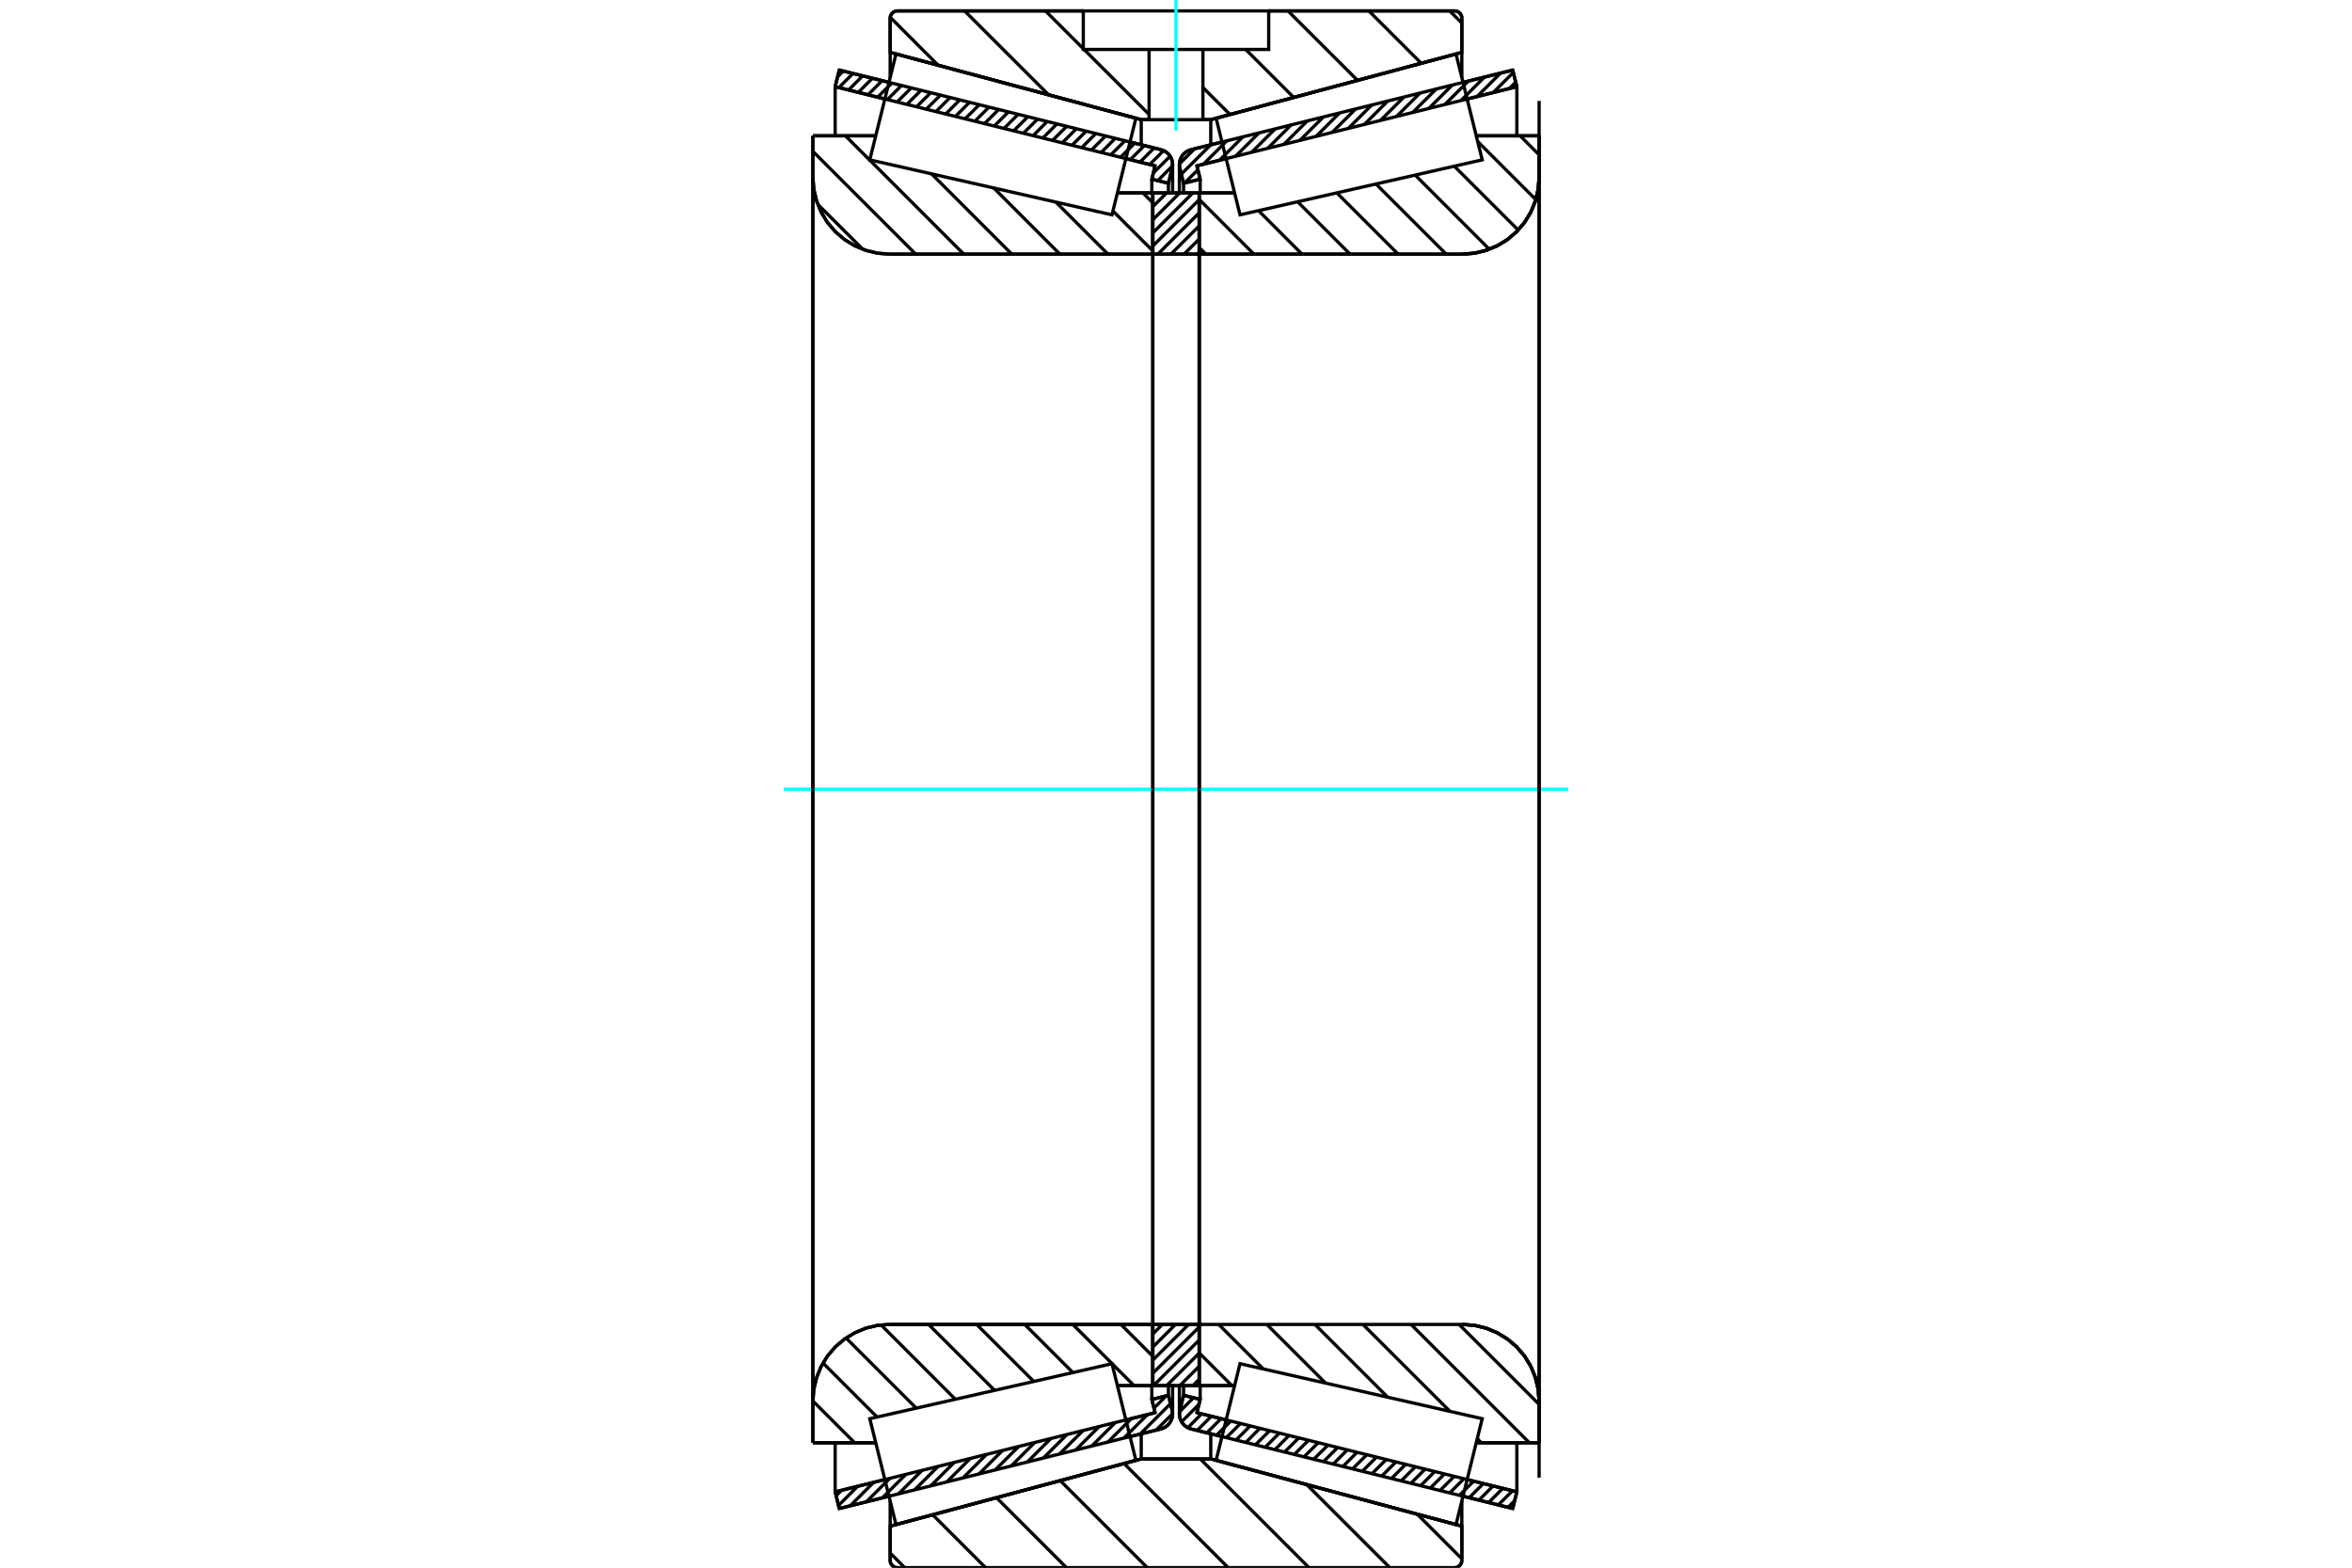 <?xml version="1.0" standalone="no"?>
<!DOCTYPE svg PUBLIC "-//W3C//DTD SVG 1.1//EN"
	"http://www.w3.org/Graphics/SVG/1.1/DTD/svg11.dtd">
<svg xmlns="http://www.w3.org/2000/svg" height="100%" width="100%" viewBox="0 0 36000 24000">
	<rect x="-1800" y="-1200" width="39600" height="26400" style="fill:#FFF"/>
	<g style="fill:none; fill-rule:evenodd" transform="matrix(1 0 0 1 0 0)">
		<g style="fill:none; stroke:#000; stroke-width:50; shape-rendering:geometricPrecision">
			<line x1="23154" y1="23094" x2="22393" y2="22906"/>
			<line x1="18704" y1="21993" x2="18231" y2="21876"/>
			<line x1="23217" y1="22839" x2="23154" y2="23094"/>
			<line x1="18320" y1="21627" x2="18767" y2="21738"/>
			<line x1="22456" y1="22651" x2="23217" y2="22839"/>
			<line x1="18370" y1="21424" x2="18320" y2="21627"/>
			<line x1="18116" y1="21361" x2="18370" y2="21424"/>
			<line x1="18059" y1="21590" x2="18116" y2="21361"/>
			<polyline points="18059,21590 18054,21618 18052,21647 18055,21686 18065,21723 18081,21759 18102,21792 18129,21821 18160,21845 18194,21863 18231,21876"/>
			<line x1="18231" y1="2291" x2="18704" y2="2174"/>
			<line x1="22393" y1="1261" x2="23154" y2="1073"/>
			<polyline points="18231,2291 18194,2303 18160,2322 18129,2346 18102,2374 18081,2407 18065,2443 18055,2481 18052,2520 18054,2549 18059,2577"/>
			<line x1="18116" y1="2806" x2="18059" y2="2577"/>
			<line x1="18370" y1="2743" x2="18116" y2="2806"/>
			<line x1="18320" y1="2539" x2="18370" y2="2743"/>
			<line x1="23217" y1="1327" x2="22456" y2="1516"/>
			<line x1="18767" y1="2428" x2="18320" y2="2539"/>
			<line x1="23154" y1="1073" x2="23217" y2="1327"/>
			<line x1="18116" y1="21212" x2="18116" y2="21361"/>
			<line x1="18116" y1="2806" x2="18116" y2="2954"/>
			<line x1="18370" y1="21213" x2="18370" y2="21424"/>
			<line x1="18370" y1="2743" x2="18370" y2="2953"/>
			<line x1="23217" y1="22088" x2="23217" y2="22839"/>
			<line x1="23217" y1="1327" x2="23217" y2="2079"/>
			<line x1="18052" y1="21212" x2="18052" y2="21647"/>
			<line x1="18052" y1="2520" x2="18052" y2="2954"/>
			<line x1="17769" y1="21876" x2="17296" y2="21993"/>
			<line x1="13607" y1="22906" x2="12846" y2="23094"/>
			<polyline points="17769,21876 17806,21863 17840,21845 17871,21821 17898,21792 17919,21759 17935,21723 17945,21686 17948,21647 17946,21618 17941,21590"/>
			<line x1="17884" y1="21361" x2="17941" y2="21590"/>
			<line x1="17630" y1="21424" x2="17884" y2="21361"/>
			<line x1="17680" y1="21627" x2="17630" y2="21424"/>
			<line x1="12783" y1="22839" x2="13544" y2="22651"/>
			<line x1="17233" y1="21738" x2="17680" y2="21627"/>
			<line x1="12846" y1="23094" x2="12783" y2="22839"/>
			<line x1="12846" y1="1073" x2="13607" y2="1261"/>
			<line x1="17296" y1="2174" x2="17769" y2="2291"/>
			<line x1="12783" y1="1327" x2="12846" y2="1073"/>
			<line x1="17680" y1="2539" x2="17233" y2="2428"/>
			<line x1="13544" y1="1516" x2="12783" y2="1327"/>
			<line x1="17630" y1="2743" x2="17680" y2="2539"/>
			<line x1="17884" y1="2806" x2="17630" y2="2743"/>
			<line x1="17941" y1="2577" x2="17884" y2="2806"/>
			<polyline points="17941,2577 17946,2549 17948,2520 17945,2481 17935,2443 17919,2407 17898,2374 17871,2346 17840,2322 17806,2303 17769,2291"/>
			<line x1="17630" y1="2953" x2="17630" y2="2743"/>
			<line x1="17630" y1="21424" x2="17630" y2="21213"/>
			<line x1="12783" y1="2079" x2="12783" y2="1327"/>
			<line x1="12783" y1="22839" x2="12783" y2="22088"/>
			<line x1="17884" y1="2954" x2="17884" y2="2806"/>
			<line x1="17884" y1="21361" x2="17884" y2="21212"/>
			<line x1="17948" y1="2954" x2="17948" y2="2520"/>
			<line x1="17948" y1="21647" x2="17948" y2="21212"/>
			<line x1="18355" y1="2953" x2="18897" y2="2953"/>
			<polyline points="18355,3853 18355,3859 18357,3865 18359,3870 18362,3875 18366,3880 18370,3884 18375,3887 18381,3889 18387,3890 18393,3891"/>
			<line x1="22385" y1="3891" x2="18393" y2="3891"/>
			<polyline points="22385,3891 22568,3876 22747,3833 22917,3763 23074,3667 23214,3547 23334,3407 23430,3250 23500,3080 23543,2901 23558,2718"/>
			<line x1="23558" y1="2079" x2="23558" y2="2718"/>
			<line x1="23558" y1="2079" x2="22596" y2="2079"/>
			<line x1="23558" y1="22088" x2="22596" y2="22088"/>
			<line x1="23558" y1="21449" x2="23558" y2="22088"/>
			<polyline points="23558,21449 23543,21265 23500,21086 23430,20916 23334,20759 23214,20619 23074,20500 22917,20404 22747,20333 22568,20290 22385,20276"/>
			<polyline points="18393,20276 18387,20276 18381,20278 18375,20280 18370,20283 18366,20287 18362,20291 18359,20296 18357,20302 18355,20308 18355,20314"/>
			<line x1="18897" y1="21213" x2="18355" y2="21213"/>
			<line x1="22596" y1="2469" x2="22596" y2="2468"/>
			<line x1="22596" y1="21699" x2="22596" y2="21697"/>
			<polyline points="18355,3853 18355,3859 18357,3865 18359,3870 18362,3875 18366,3880 18370,3884 18375,3887 18381,3889 18387,3890 18393,3891"/>
			<polyline points="18393,20276 18387,20276 18381,20278 18375,20280 18370,20283 18366,20287 18362,20291 18359,20296 18357,20302 18355,20308 18355,20314"/>
			<polyline points="22385,3891 22568,3876 22747,3833 22917,3763 23074,3667 23214,3547 23334,3407 23430,3250 23500,3080 23543,2901 23558,2718"/>
			<polyline points="23558,21449 23543,21265 23500,21086 23430,20916 23334,20759 23214,20619 23074,20500 22917,20404 22747,20333 22568,20290 22385,20276"/>
			<line x1="17645" y1="21213" x2="17103" y2="21213"/>
			<polyline points="17645,20314 17645,20308 17643,20302 17641,20296 17638,20291 17634,20287 17630,20283 17625,20280 17619,20278 17613,20276 17607,20276"/>
			<line x1="13615" y1="20276" x2="17607" y2="20276"/>
			<polyline points="13615,20276 13432,20290 13253,20333 13083,20404 12926,20500 12786,20619 12666,20759 12570,20916 12500,21086 12457,21265 12442,21449"/>
			<line x1="12442" y1="22088" x2="12442" y2="21449"/>
			<line x1="12442" y1="22088" x2="13404" y2="22088"/>
			<line x1="12442" y1="2079" x2="13404" y2="2079"/>
			<line x1="12442" y1="2718" x2="12442" y2="2079"/>
			<polyline points="12442,2718 12457,2901 12500,3080 12570,3250 12666,3407 12786,3547 12926,3667 13083,3763 13253,3833 13432,3876 13615,3891"/>
			<line x1="17607" y1="3891" x2="13615" y2="3891"/>
			<polyline points="17607,3891 17613,3890 17619,3889 17625,3887 17630,3884 17634,3880 17638,3875 17641,3870 17643,3865 17645,3859 17645,3853"/>
			<line x1="17103" y1="2953" x2="17645" y2="2953"/>
			<line x1="13404" y1="21697" x2="13404" y2="21699"/>
			<line x1="13404" y1="2468" x2="13404" y2="2469"/>
			<line x1="12442" y1="21449" x2="12442" y2="2718"/>
			<line x1="22262" y1="24000" x2="13738" y2="24000"/>
			<polyline points="22262,24000 22279,23999 22297,23994 22313,23988 22328,23978 22342,23967 22353,23953 22363,23938 22370,23922 22374,23904 22375,23886"/>
			<line x1="22375" y1="23364" x2="22375" y2="23886"/>
			<line x1="18532" y1="22335" x2="22375" y2="23364"/>
			<line x1="17468" y1="22335" x2="18532" y2="22335"/>
			<line x1="13625" y1="23364" x2="17468" y2="22335"/>
			<line x1="13625" y1="23886" x2="13625" y2="23364"/>
			<polyline points="13625,23886 13626,23904 13630,23922 13637,23938 13647,23953 13658,23967 13672,23978 13687,23988 13703,23994 13721,23999 13738,24000"/>
			<line x1="13738" y1="167" x2="16581" y2="167"/>
			<line x1="19419" y1="167" x2="22262" y2="167"/>
			<polyline points="13738,167 13721,168 13703,172 13687,179 13672,188 13658,200 13647,213 13637,229 13630,245 13626,262 13625,280"/>
			<line x1="13625" y1="802" x2="13625" y2="280"/>
			<line x1="17468" y1="1832" x2="13625" y2="802"/>
			<line x1="18532" y1="1832" x2="18412" y2="1832"/>
			<line x1="17588" y1="1832" x2="17468" y2="1832"/>
			<line x1="22375" y1="802" x2="18532" y2="1832"/>
			<line x1="22375" y1="280" x2="22375" y2="802"/>
			<polyline points="22375,280 22374,262 22370,245 22363,229 22353,213 22342,200 22328,188 22313,179 22297,172 22279,168 22262,167"/>
			<line x1="17468" y1="21949" x2="17468" y2="22335"/>
			<line x1="17468" y1="1832" x2="17468" y2="2218"/>
			<line x1="18532" y1="21949" x2="18532" y2="22335"/>
			<line x1="18532" y1="1832" x2="18532" y2="2218"/>
			<line x1="13625" y1="22979" x2="13625" y2="23364"/>
			<line x1="13625" y1="802" x2="13625" y2="1188"/>
			<line x1="22375" y1="22979" x2="22375" y2="23364"/>
			<line x1="22375" y1="802" x2="22375" y2="1188"/>
			<line x1="17645" y1="20276" x2="18355" y2="20276"/>
			<line x1="17645" y1="21213" x2="17645" y2="20276"/>
			<line x1="18355" y1="21213" x2="17645" y2="21213"/>
			<line x1="18355" y1="20276" x2="18355" y2="21213"/>
			<line x1="18355" y1="3891" x2="17645" y2="3891"/>
			<line x1="18355" y1="2953" x2="18355" y2="3891"/>
			<line x1="17645" y1="2953" x2="18355" y2="2953"/>
			<line x1="17645" y1="3891" x2="17645" y2="2953"/>
			<line x1="18355" y1="3891" x2="18355" y2="20276"/>
			<line x1="17645" y1="3891" x2="17645" y2="20276"/>
		</g>
		<g style="fill:none; stroke:#0FF; stroke-width:50; shape-rendering:geometricPrecision">
			<line x1="11996" y1="12083" x2="24004" y2="12083"/>
		</g>
		<g style="fill:none; stroke:#000; stroke-width:50; shape-rendering:geometricPrecision">
			<line x1="22189" y1="167" x2="22375" y2="352"/>
			<line x1="20952" y1="167" x2="21754" y2="969"/>
			<line x1="19714" y1="167" x2="20778" y2="1230"/>
			<line x1="19067" y1="757" x2="19802" y2="1492"/>
			<line x1="18412" y1="1340" x2="18826" y2="1753"/>
			<line x1="16002" y1="167" x2="16581" y2="746"/>
			<line x1="16592" y1="757" x2="17588" y2="1752"/>
			<line x1="14764" y1="167" x2="16050" y2="1452"/>
			<line x1="13626" y1="265" x2="14359" y2="999"/>
			<line x1="21692" y1="23181" x2="22375" y2="23864"/>
			<line x1="20002" y1="22729" x2="21273" y2="24000"/>
			<line x1="18371" y1="22335" x2="20036" y2="24000"/>
			<line x1="17204" y1="22405" x2="18799" y2="24000"/>
			<line x1="16228" y1="22667" x2="17561" y2="24000"/>
			<line x1="15252" y1="22928" x2="16324" y2="24000"/>
			<line x1="14276" y1="23190" x2="15086" y2="24000"/>
			<line x1="13625" y1="23776" x2="13849" y2="24000"/>
			<line x1="19419" y1="167" x2="22262" y2="167"/>
			<polyline points="22375,280 22374,262 22370,245 22363,229 22353,213 22342,200 22328,188 22313,179 22297,172 22279,168 22262,167"/>
			<polyline points="22375,280 22375,802 18532,1832 18412,1832"/>
			<polyline points="16581,167 13738,167 13721,168 13703,172 13687,179 13672,188 13658,200 13647,213 13637,229 13630,245 13626,262 13625,280 13625,802 17468,1832 17588,1832"/>
			<polyline points="18000,22335 17468,22335 13625,23364 13625,23886 13626,23904 13630,23922 13637,23938 13647,23953 13658,23967 13672,23978 13687,23988 13703,23994 13721,23999 13738,24000 18000,24000"/>
			<polyline points="18000,22335 18532,22335 22375,23364 22375,23886"/>
			<polyline points="22262,24000 22279,23999 22297,23994 22313,23988 22328,23978 22342,23967 22353,23953 22363,23938 22370,23922 22374,23904 22375,23886"/>
			<line x1="22262" y1="24000" x2="18000" y2="24000"/>
			<line x1="17493" y1="2953" x2="17645" y2="3105"/>
			<line x1="17034" y1="3230" x2="17645" y2="3841"/>
			<line x1="16163" y1="3095" x2="16959" y2="3891"/>
			<line x1="15211" y1="2878" x2="16223" y2="3891"/>
			<line x1="14259" y1="2662" x2="15487" y2="3891"/>
			<line x1="12940" y1="2079" x2="14752" y2="3891"/>
			<line x1="12442" y1="2317" x2="14016" y2="3891"/>
			<line x1="12517" y1="3128" x2="13206" y2="3816"/>
			<line x1="17157" y1="20276" x2="17645" y2="20764"/>
			<line x1="16421" y1="20276" x2="17358" y2="21213"/>
			<line x1="15685" y1="20276" x2="16422" y2="21013"/>
			<line x1="14949" y1="20276" x2="15823" y2="21149"/>
			<line x1="14213" y1="20276" x2="15223" y2="21285"/>
			<line x1="13485" y1="20283" x2="14623" y2="21422"/>
			<line x1="12950" y1="20484" x2="14024" y2="21558"/>
			<line x1="12597" y1="20867" x2="13424" y2="21694"/>
			<line x1="12442" y1="21448" x2="13082" y2="22088"/>
			<polyline points="17645,12083 17645,2953 17645,3853"/>
			<polyline points="17607,3891 17613,3890 17619,3889 17625,3887 17630,3884 17634,3880 17638,3875 17641,3870 17643,3865 17645,3859 17645,3853"/>
			<line x1="17607" y1="3891" x2="13615" y2="3891"/>
			<polyline points="12442,2718 12457,2901 12500,3080 12570,3250 12666,3407 12786,3547 12926,3667 13083,3763 13253,3833 13432,3876 13615,3891"/>
			<line x1="12442" y1="2718" x2="12442" y2="2079"/>
			<line x1="12442" y1="2718" x2="12442" y2="12083"/>
			<line x1="12442" y1="2079" x2="13404" y2="2079"/>
			<line x1="17103" y1="2953" x2="17645" y2="2953"/>
			<line x1="17645" y1="21213" x2="17103" y2="21213"/>
			<line x1="13404" y1="22088" x2="12442" y2="22088"/>
			<line x1="12442" y1="12083" x2="12442" y2="21449"/>
			<line x1="12442" y1="22088" x2="12442" y2="21449"/>
			<polyline points="13615,20276 13432,20290 13253,20333 13083,20404 12926,20500 12786,20619 12666,20759 12570,20916 12500,21086 12457,21265 12442,21449"/>
			<line x1="13615" y1="20276" x2="17607" y2="20276"/>
			<polyline points="17645,20314 17645,20308 17643,20302 17641,20296 17638,20291 17634,20287 17630,20283 17625,20280 17619,20278 17613,20276 17607,20276"/>
			<polyline points="17645,20314 17645,21213 17645,12083"/>
			<line x1="23267" y1="2079" x2="23558" y2="2370"/>
			<line x1="22617" y1="2165" x2="23507" y2="3055"/>
			<line x1="22260" y1="2544" x2="23238" y2="3522"/>
			<line x1="21661" y1="2680" x2="22796" y2="3816"/>
			<line x1="21061" y1="2817" x2="22136" y2="3891"/>
			<line x1="20462" y1="2953" x2="21400" y2="3891"/>
			<line x1="19862" y1="3089" x2="20664" y2="3891"/>
			<line x1="19263" y1="3225" x2="19928" y2="3891"/>
			<line x1="18355" y1="3053" x2="19192" y2="3891"/>
			<line x1="18355" y1="3789" x2="18457" y2="3891"/>
			<line x1="22333" y1="20276" x2="23558" y2="21500"/>
			<line x1="21597" y1="20276" x2="23409" y2="22088"/>
			<line x1="20861" y1="20276" x2="22193" y2="21607"/>
			<line x1="22611" y1="22025" x2="22674" y2="22088"/>
			<line x1="20126" y1="20276" x2="21241" y2="21391"/>
			<line x1="19390" y1="20276" x2="20289" y2="21174"/>
			<line x1="18654" y1="20276" x2="19336" y2="20958"/>
			<line x1="18355" y1="20712" x2="18856" y2="21213"/>
			<polyline points="18355,12083 18355,2953 18355,3853 18355,3859 18357,3865 18359,3870 18362,3875 18366,3880 18370,3884 18375,3887 18381,3889 18387,3890 18393,3891 22385,3891 22568,3876 22747,3833 22917,3763 23074,3667 23214,3547 23334,3407 23430,3250 23500,3080 23543,2901 23558,2718 23558,2079"/>
			<line x1="23558" y1="2718" x2="23558" y2="12083"/>
			<line x1="23558" y1="2079" x2="22596" y2="2079"/>
			<line x1="18897" y1="2953" x2="18355" y2="2953"/>
			<line x1="18355" y1="21213" x2="18897" y2="21213"/>
			<line x1="22596" y1="22088" x2="23558" y2="22088"/>
			<line x1="23558" y1="12083" x2="23558" y2="21449"/>
			<polyline points="23558,22088 23558,21449 23543,21265 23500,21086 23430,20916 23334,20759 23214,20619 23074,20500 22917,20404 22747,20333 22568,20290 22385,20276 18393,20276 18387,20276 18381,20278 18375,20280 18370,20283 18366,20287 18362,20291 18359,20296 18357,20302 18355,20308 18355,20314 18355,21213 18355,12083"/>
			<line x1="18355" y1="21117" x2="18258" y2="21213"/>
			<line x1="18355" y1="20917" x2="18058" y2="21213"/>
			<line x1="18355" y1="20716" x2="17857" y2="21213"/>
			<line x1="18355" y1="20515" x2="17656" y2="21213"/>
			<line x1="18355" y1="20315" x2="17645" y2="21024"/>
			<line x1="18193" y1="20276" x2="17645" y2="20823"/>
			<line x1="17992" y1="20276" x2="17645" y2="20623"/>
			<line x1="17792" y1="20276" x2="17645" y2="20422"/>
			<line x1="18355" y1="3860" x2="18324" y2="3891"/>
			<line x1="18355" y1="3659" x2="18123" y2="3891"/>
			<line x1="18355" y1="3458" x2="17922" y2="3891"/>
			<line x1="18355" y1="3258" x2="17722" y2="3891"/>
			<line x1="18355" y1="3057" x2="17645" y2="3766"/>
			<line x1="18258" y1="2953" x2="17645" y2="3566"/>
			<line x1="18057" y1="2953" x2="17645" y2="3365"/>
			<line x1="17857" y1="2953" x2="17645" y2="3164"/>
			<line x1="17656" y1="2953" x2="17645" y2="2964"/>
			<polyline points="17645,3891 17645,2953 18355,2953 18355,3891 17645,3891"/>
			<polyline points="17645,20276 18355,20276 18355,21213 17645,21213 17645,20276"/>
			<polyline points="18000,1832 18412,1832 18412,757 19419,757 19419,167 16581,167 16581,757 17588,757 18412,757"/>
			<polyline points="17588,757 17588,1832 18000,1832"/>
		</g>
		<g style="fill:none; stroke:#0FF; stroke-width:50; shape-rendering:geometricPrecision">
			<line x1="18000" y1="1998" x2="18000" y2="0"/>
		</g>
		<g style="fill:none; stroke:#000; stroke-width:50; shape-rendering:geometricPrecision">
			<line x1="23558" y1="22622" x2="23558" y2="1545"/>
			<line x1="18355" y1="20314" x2="18355" y2="3853"/>
			<polyline points="17203,21617 17386,22356 13714,23340 13514,22530 13313,21719 17020,20877 17203,21617"/>
			<polyline points="17203,2550 17020,3289 13313,2447 13514,1637 13714,826 17386,1810 17203,2550"/>
			<polyline points="18797,21617 18980,20877 22687,21719 22486,22530 22286,23340 18614,22356 18797,21617"/>
			<polyline points="18797,2550 18614,1810 22286,826 22486,1637 22687,2447 18980,3289 18797,2550"/>
			<line x1="17948" y1="21643" x2="17697" y2="21893"/>
			<line x1="17916" y1="21489" x2="17451" y2="21954"/>
			<line x1="17851" y1="21369" x2="17663" y2="21557"/>
			<line x1="17563" y1="21656" x2="17204" y2="22015"/>
			<line x1="17317" y1="21717" x2="16958" y2="22076"/>
			<line x1="17071" y1="21778" x2="16711" y2="22137"/>
			<line x1="16824" y1="21839" x2="16465" y2="22198"/>
			<line x1="16578" y1="21900" x2="16218" y2="22259"/>
			<line x1="16331" y1="21961" x2="15972" y2="22320"/>
			<line x1="16085" y1="22022" x2="15726" y2="22381"/>
			<line x1="15838" y1="22083" x2="15479" y2="22442"/>
			<line x1="15592" y1="22144" x2="15233" y2="22503"/>
			<line x1="15345" y1="22205" x2="14986" y2="22564"/>
			<line x1="15099" y1="22266" x2="14740" y2="22625"/>
			<line x1="14852" y1="22327" x2="14493" y2="22686"/>
			<line x1="14606" y1="22388" x2="14247" y2="22747"/>
			<line x1="14359" y1="22449" x2="14000" y2="22808"/>
			<line x1="14113" y1="22510" x2="13754" y2="22869"/>
			<line x1="13866" y1="22571" x2="13507" y2="22930"/>
			<line x1="13620" y1="22632" x2="13261" y2="22991"/>
			<line x1="13373" y1="22693" x2="13014" y2="23052"/>
			<line x1="13127" y1="22754" x2="12834" y2="23047"/>
			<line x1="12880" y1="22815" x2="12798" y2="22898"/>
			<line x1="17890" y1="2782" x2="17870" y2="2802"/>
			<line x1="17947" y1="2539" x2="17721" y2="2765"/>
			<line x1="17910" y1="2391" x2="17653" y2="2648"/>
			<line x1="17810" y1="2305" x2="17597" y2="2519"/>
			<line x1="17665" y1="2265" x2="17448" y2="2482"/>
			<line x1="17516" y1="2228" x2="17300" y2="2445"/>
			<line x1="17368" y1="2192" x2="17151" y2="2408"/>
			<line x1="17219" y1="2155" x2="17002" y2="2371"/>
			<line x1="17070" y1="2118" x2="16854" y2="2335"/>
			<line x1="16921" y1="2081" x2="16705" y2="2298"/>
			<line x1="16773" y1="2044" x2="16556" y2="2261"/>
			<line x1="16624" y1="2008" x2="16408" y2="2224"/>
			<line x1="16475" y1="1971" x2="16259" y2="2187"/>
			<line x1="16327" y1="1934" x2="16110" y2="2151"/>
			<line x1="16178" y1="1897" x2="15961" y2="2114"/>
			<line x1="16029" y1="1860" x2="15813" y2="2077"/>
			<line x1="15881" y1="1824" x2="15664" y2="2040"/>
			<line x1="15732" y1="1787" x2="15515" y2="2003"/>
			<line x1="15583" y1="1750" x2="15367" y2="1967"/>
			<line x1="15435" y1="1713" x2="15218" y2="1930"/>
			<line x1="15286" y1="1676" x2="15069" y2="1893"/>
			<line x1="15137" y1="1640" x2="14921" y2="1856"/>
			<line x1="14989" y1="1603" x2="14772" y2="1819"/>
			<line x1="14840" y1="1566" x2="14623" y2="1783"/>
			<line x1="14691" y1="1529" x2="14475" y2="1746"/>
			<line x1="14543" y1="1492" x2="14326" y2="1709"/>
			<line x1="14394" y1="1456" x2="14177" y2="1672"/>
			<line x1="14245" y1="1419" x2="14029" y2="1635"/>
			<line x1="14097" y1="1382" x2="13880" y2="1599"/>
			<line x1="13948" y1="1345" x2="13731" y2="1562"/>
			<line x1="13799" y1="1308" x2="13583" y2="1525"/>
			<line x1="13650" y1="1272" x2="13434" y2="1488"/>
			<line x1="13502" y1="1235" x2="13285" y2="1452"/>
			<line x1="13353" y1="1198" x2="13137" y2="1415"/>
			<line x1="13204" y1="1161" x2="12988" y2="1378"/>
			<line x1="13056" y1="1125" x2="12839" y2="1341"/>
			<line x1="12907" y1="1088" x2="12821" y2="1174"/>
			<polyline points="12783,1327 12846,1073 17769,2291"/>
			<polyline points="17941,2577 17947,2540 17947,2503 17942,2466 17931,2431 17914,2398 17892,2368 17866,2342 17837,2320 17804,2303 17769,2291"/>
			<polyline points="17941,2577 17884,2806 17630,2743 17680,2539 12783,1327"/>
			<polyline points="12783,22839 17680,21627 17630,21424 17884,21361 17941,21590"/>
			<polyline points="17769,21876 17804,21864 17837,21847 17866,21825 17892,21799 17914,21768 17931,21735 17942,21700 17947,21663 17947,21626 17941,21590"/>
			<polyline points="17769,21876 12846,23094 12783,22839"/>
			<line x1="23184" y1="22974" x2="23082" y2="23076"/>
			<line x1="23150" y1="22823" x2="22933" y2="23039"/>
			<line x1="23001" y1="22786" x2="22785" y2="23003"/>
			<line x1="22853" y1="22749" x2="22636" y2="22966"/>
			<line x1="22704" y1="22712" x2="22487" y2="22929"/>
			<line x1="22555" y1="22676" x2="22339" y2="22892"/>
			<line x1="22406" y1="22639" x2="22190" y2="22855"/>
			<line x1="22258" y1="22602" x2="22041" y2="22819"/>
			<line x1="22109" y1="22565" x2="21892" y2="22782"/>
			<line x1="21960" y1="22528" x2="21744" y2="22745"/>
			<line x1="21812" y1="22492" x2="21595" y2="22708"/>
			<line x1="21663" y1="22455" x2="21446" y2="22671"/>
			<line x1="21514" y1="22418" x2="21298" y2="22635"/>
			<line x1="21366" y1="22381" x2="21149" y2="22598"/>
			<line x1="21217" y1="22344" x2="21000" y2="22561"/>
			<line x1="21068" y1="22308" x2="20852" y2="22524"/>
			<line x1="20920" y1="22271" x2="20703" y2="22487"/>
			<line x1="20771" y1="22234" x2="20554" y2="22451"/>
			<line x1="20622" y1="22197" x2="20406" y2="22414"/>
			<line x1="20474" y1="22160" x2="20257" y2="22377"/>
			<line x1="20325" y1="22124" x2="20108" y2="22340"/>
			<line x1="20176" y1="22087" x2="19960" y2="22303"/>
			<line x1="20028" y1="22050" x2="19811" y2="22267"/>
			<line x1="19879" y1="22013" x2="19662" y2="22230"/>
			<line x1="19730" y1="21976" x2="19514" y2="22193"/>
			<line x1="19582" y1="21940" x2="19365" y2="22156"/>
			<line x1="19433" y1="21903" x2="19216" y2="22119"/>
			<line x1="19284" y1="21866" x2="19068" y2="22083"/>
			<line x1="19135" y1="21829" x2="18919" y2="22046"/>
			<line x1="18987" y1="21792" x2="18770" y2="22009"/>
			<line x1="18838" y1="21756" x2="18621" y2="21972"/>
			<line x1="18689" y1="21719" x2="18473" y2="21935"/>
			<line x1="18541" y1="21682" x2="18324" y2="21899"/>
			<line x1="18392" y1="21645" x2="18181" y2="21857"/>
			<line x1="18351" y1="21501" x2="18085" y2="21767"/>
			<line x1="18268" y1="21398" x2="18055" y2="21612"/>
			<line x1="18119" y1="21362" x2="18114" y2="21367"/>
			<line x1="23200" y1="1257" x2="23101" y2="1356"/>
			<line x1="23163" y1="1109" x2="22855" y2="1417"/>
			<line x1="22967" y1="1119" x2="22608" y2="1478"/>
			<line x1="22721" y1="1180" x2="22362" y2="1539"/>
			<line x1="22475" y1="1241" x2="22115" y2="1600"/>
			<line x1="22228" y1="1302" x2="21869" y2="1661"/>
			<line x1="21982" y1="1363" x2="21623" y2="1722"/>
			<line x1="21735" y1="1424" x2="21376" y2="1783"/>
			<line x1="21489" y1="1485" x2="21130" y2="1844"/>
			<line x1="21242" y1="1546" x2="20883" y2="1905"/>
			<line x1="20996" y1="1607" x2="20637" y2="1966"/>
			<line x1="20749" y1="1668" x2="20390" y2="2027"/>
			<line x1="20503" y1="1729" x2="20144" y2="2088"/>
			<line x1="20256" y1="1790" x2="19897" y2="2149"/>
			<line x1="20010" y1="1851" x2="19651" y2="2210"/>
			<line x1="19763" y1="1912" x2="19404" y2="2271"/>
			<line x1="19517" y1="1973" x2="19158" y2="2332"/>
			<line x1="19270" y1="2034" x2="18911" y2="2393"/>
			<line x1="19024" y1="2095" x2="18665" y2="2454"/>
			<line x1="18777" y1="2156" x2="18418" y2="2515"/>
			<line x1="18335" y1="2599" x2="18131" y2="2802"/>
			<line x1="18531" y1="2217" x2="18081" y2="2666"/>
			<line x1="18284" y1="2278" x2="18052" y2="2510"/>
			<polyline points="23217,1327 23154,1073 18231,2291 18196,2303 18163,2320 18134,2342 18108,2368 18086,2398 18069,2431 18058,2466 18053,2503 18053,2540 18059,2577 18116,2806 18370,2743 18320,2539 23217,1327"/>
			<polyline points="23217,22839 18320,21627 18370,21424 18116,21361 18059,21590 18053,21626 18053,21663 18058,21700 18069,21735 18086,21768 18108,21799 18134,21825 18163,21847 18196,21864 18231,21876 23154,23094 23217,22839"/>
		</g>
	</g>
</svg>

